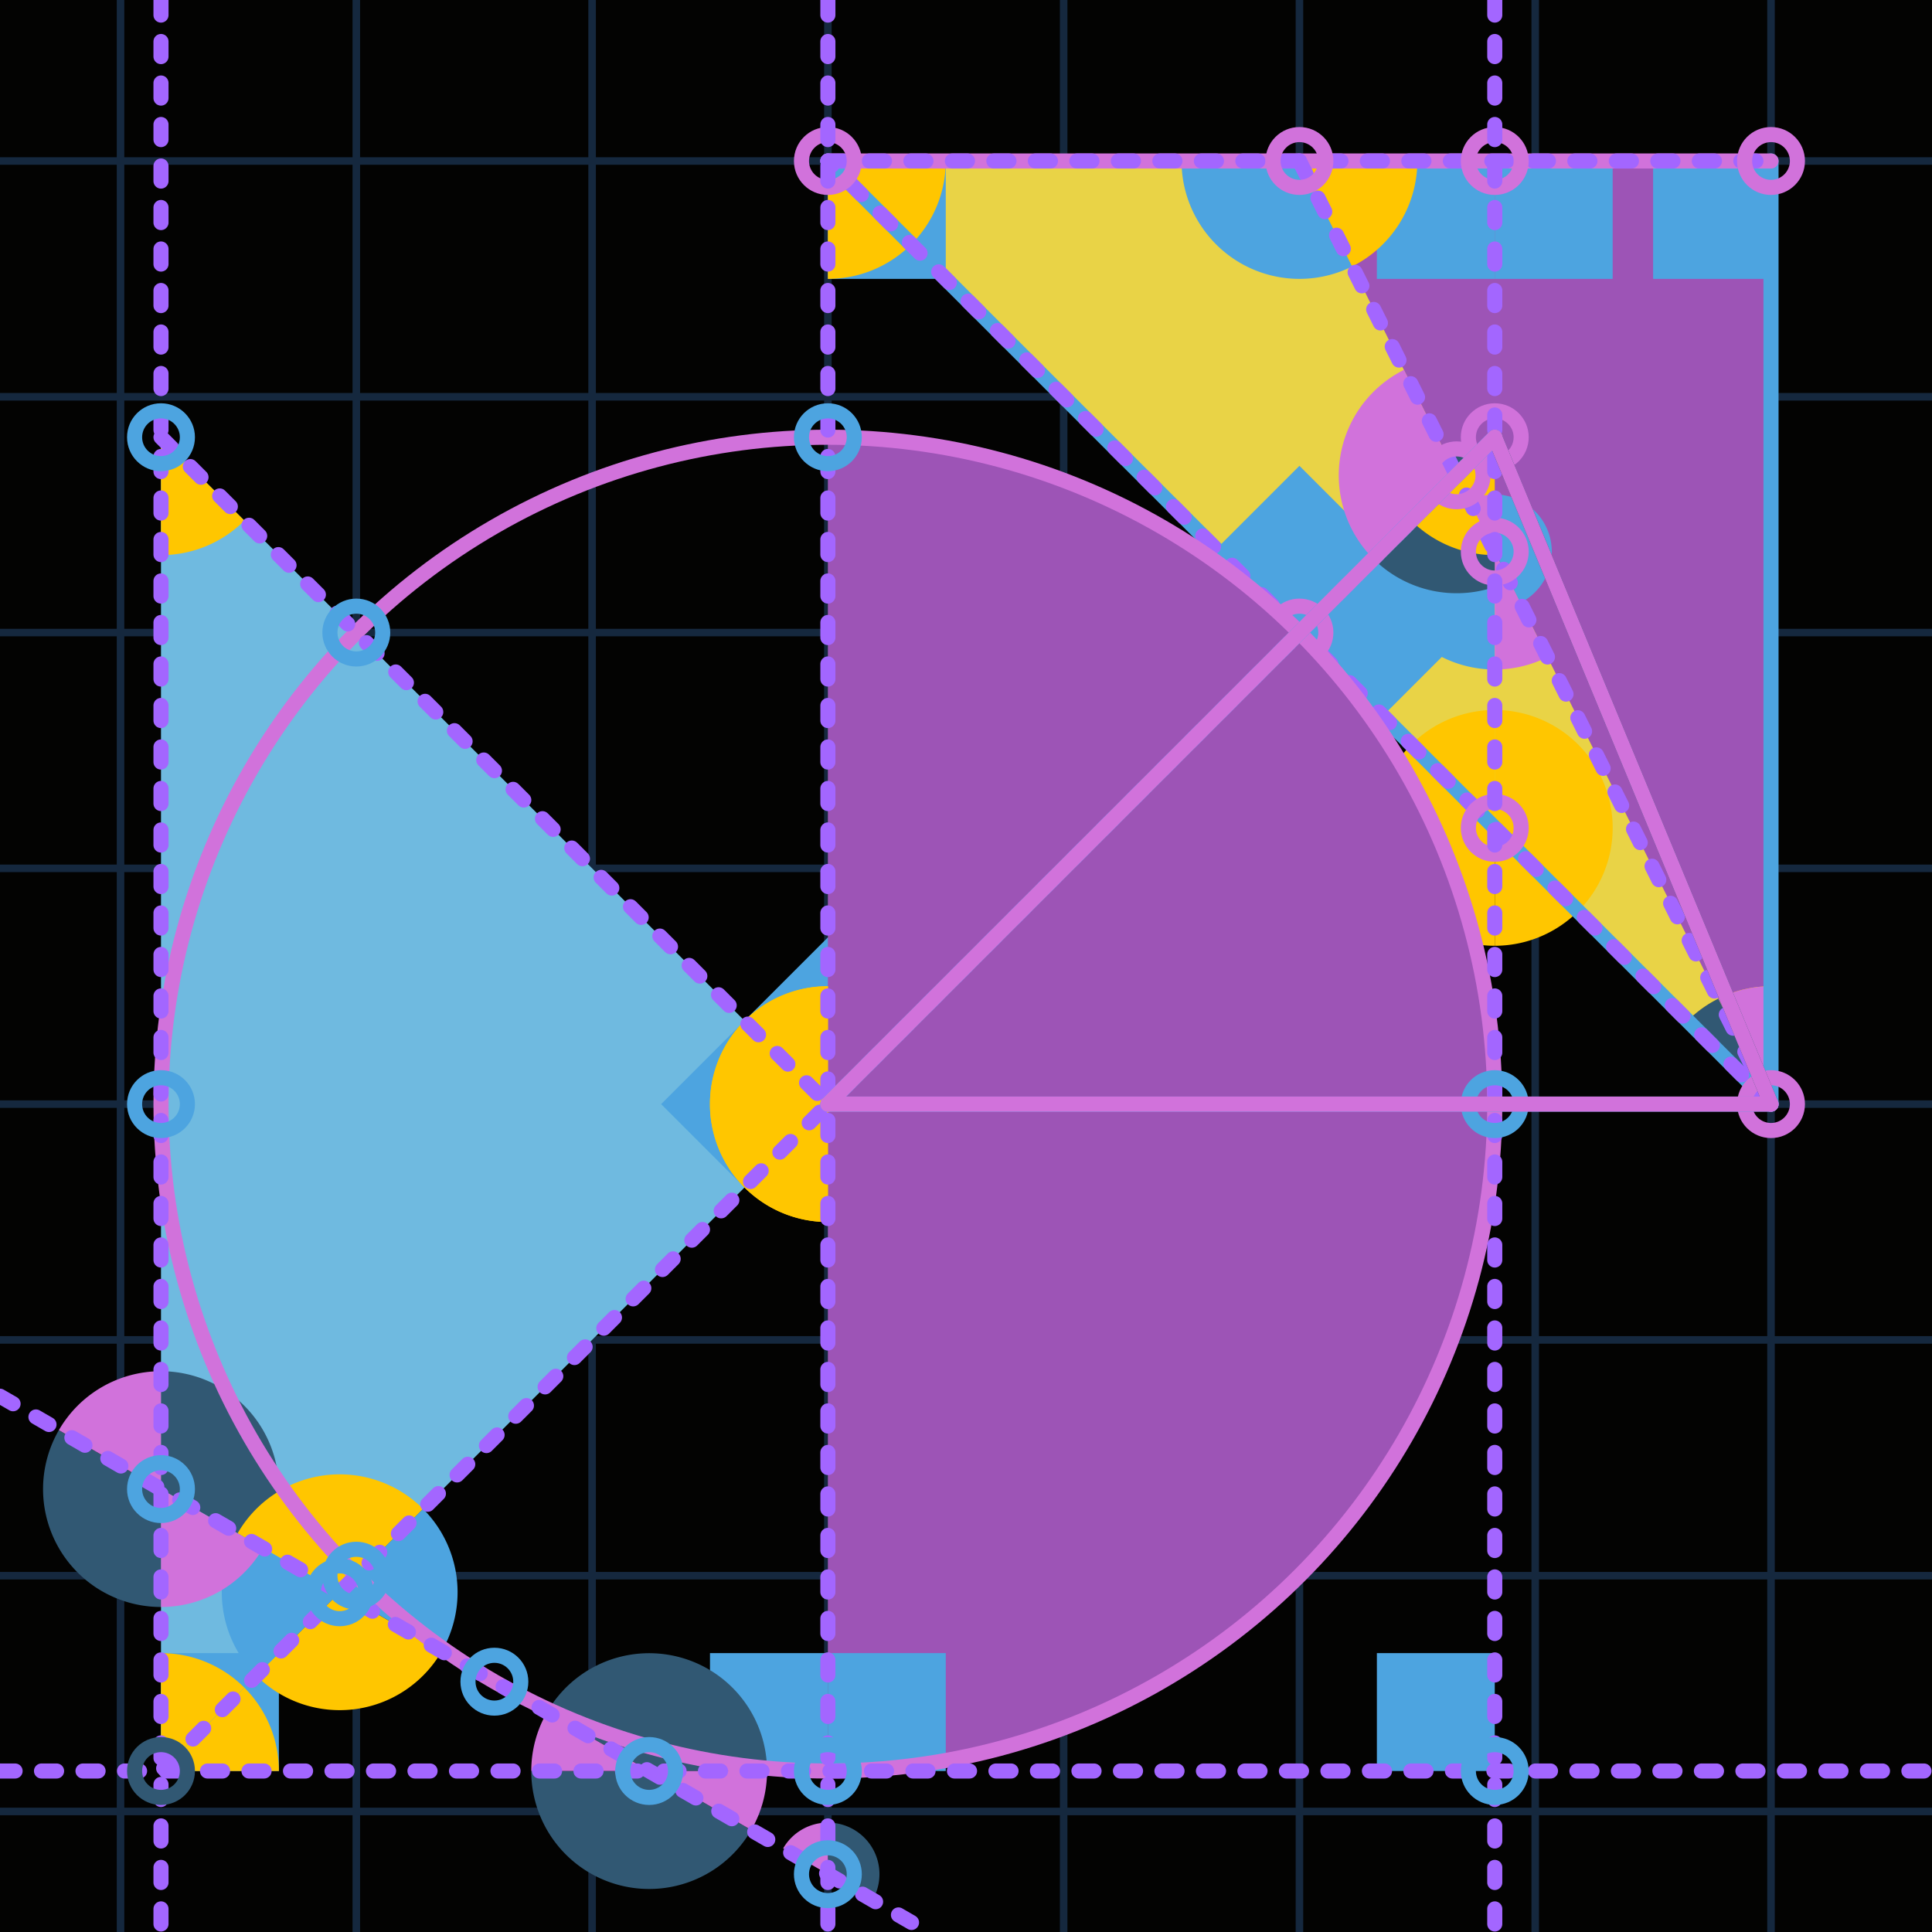 <svg xmlns="http://www.w3.org/2000/svg" version="1.1" xmlns:xlink="http://www.w3.org/1999/xlink" xmlns:svgjs="http://svgjs.dev/svgjs" width="1200" height="1200" viewBox="-13.778 -6.707 20.485 20.485"><style>.background{fill:#030302;stroke:none;}.bg_thin{fill:none;stroke:#15283e;stroke-width:0.08;stroke-linecap:round;stroke-linejoin:round;}.bg_bold{fill:none;stroke:#15283e;stroke-width:0.08;stroke-linecap:round;stroke-linejoin:round;}.fill5{fill:#e9d346;stroke:none;}.slice6{fill:#9d54b6;stroke:none;}.angle1{fill:#4da4e0;stroke:none;}.angle3{fill:#ffc600;stroke:none;}.angle2{fill:#d172db;stroke:none;}.angle0{fill:#315873;stroke:none;}.stroke{fill:none;stroke:#15283e;stroke-width:0.16;stroke-linecap:round;stroke-linejoin:round;}.stroke1{fill:none;stroke:#4da4e0;stroke-width:0.16;stroke-linecap:round;stroke-linejoin:round;}.stroke2{fill:none;stroke:#d172db;stroke-width:0.16;stroke-linecap:round;stroke-linejoin:round;}.intersection{fill:none;stroke:#a366ff;stroke-width:0.16;stroke-linecap:round;stroke-linejoin:round;stroke-dasharray:0.16,0.28;}.doodle2{fill:none;stroke:#d172db;stroke-width:0.16;stroke-linecap:round;stroke-linejoin:round;}.slice4{fill:#6fbae0;stroke:none;}.doodle0{fill:none;stroke:#315873;stroke-width:0.16;stroke-linecap:round;stroke-linejoin:round;}.doodle1{fill:none;stroke:#4da4e0;stroke-width:0.16;stroke-linecap:round;stroke-linejoin:round;}.stroke0{fill:none;stroke:#315873;stroke-width:0.16;stroke-linecap:round;stroke-linejoin:round;}</style><g transform="matrix(1,0,0,-1,0,0)"><g class="layer_bg"><path d="M -13.778 -13.778 L -13.778 6.707 L 6.707 6.707 L 6.707 -13.778 Z" class="background"></path><path d="M -12.5 -15 L -12.5 7.5 " class="bg_thin"></path><path d="M -10 -15 L -10 7.5 " class="bg_bold"></path><path d="M -7.5 -15 L -7.5 7.5 " class="bg_thin"></path><path d="M -5 -15 L -5 7.5 " class="bg_bold"></path><path d="M -2.5 -15 L -2.5 7.5 " class="bg_thin"></path><path d="M 0 -15 L 0 7.5 " class="bg_bold"></path><path d="M 2.5 -15 L 2.5 7.5 " class="bg_thin"></path><path d="M 5 -15 L 5 7.5 " class="bg_bold"></path><path d="M -15 -12.5 L 7.5 -12.5 " class="bg_thin"></path><path d="M -15 -10 L 7.5 -10 " class="bg_bold"></path><path d="M -15 -7.5 L 7.5 -7.5 " class="bg_thin"></path><path d="M -15 -5 L 7.5 -5 " class="bg_bold"></path><path d="M -15 -2.5 L 7.5 -2.5 " class="bg_thin"></path><path d="M -15 0 L 7.5 0 " class="bg_bold"></path><path d="M -15 2.5 L 7.5 2.5 " class="bg_thin"></path><path d="M -15 5 L 7.5 5 " class="bg_bold"></path></g><g class="layer_art"><path d="M 5 5 L 5 -5 L -5 5 Z" class="fill5"></path><path d="M 5 5 L 5 -5 L 0 5 Z" class="slice6"></path><path d="M 3.75 5 L 5 5 L 5 3.75 L 3.75 3.75 Z" class="angle1"></path><path d="M -0.884 -0.884 L 0 0 L 0.884 -0.884 L -4.440892098500626e-16 -1.768 Z" class="angle1"></path><path d="M 0.884 -0.884 L 0 0 L 0.884 0.884 L 1.768 -4.440892098500626e-16 Z" class="angle1"></path><path d="M -0.884 0.884 L 0 0 L -0.884 -0.884 L -1.768 0 Z" class="angle1"></path><path d="M 0.884 0.884 L 0 0 L -0.884 0.884 L 0 1.768 Z" class="angle1"></path><path d="M -5 3.75 L -5 5 L -3.75 5 L -3.75 3.75 Z" class="angle1"></path><path d="M 0.821 5 L 2.071 5 L 2.071 3.75 L 0.821 3.75 Z" class="angle1"></path><path d="M 2.071 3.75 L 2.071 5 L 3.321 5 L 3.321 3.75 Z" class="angle1"></path><path d="M -4.116 -4.116 L -5 -5 L -5.884 -4.116 L -5 -3.232 Z" class="angle1"></path><path d="M1.512 1.976 A1.25 1.25 0 0 1 2.071 -0.392 L2.071 0.858 Z" class="angle1"></path><path d="M2.342 0.315 A0.607 0.607 0 0 1 2.071 1.464 L2.071 0.858 Z" class="angle1"></path><path d="M2.955 -2.955 A1.25 1.25 0 0 1 2.071 -0.821 L2.071 -2.071 Z" class="angle3"></path><path d="M1.187 -1.187 A1.25 1.25 0 0 1 2.071 -3.321 L2.071 -2.071 Z" class="angle3"></path><path d="M-5 -6.25 A1.25 1.25 0 0 1 -4.116 -4.116 L-5 -5 Z" class="angle3"></path><path d="M-1.25 5 A1.25 1.25 0 0 1 0.559 3.882 L0 5 Z" class="angle1"></path><path d="M1.108 2.785 A1.25 1.25 0 0 1 0.783 0.783 L1.667 1.667 Z" class="angle2"></path><path d="M1.795 1.411 A0.286 0.286 0 0 1 1.869 1.869 L1.667 1.667 Z" class="angle2"></path><path d="M1.869 1.869 A0.286 0.286 0 0 1 1.539 1.922 L1.667 1.667 Z" class="angle0"></path><path d="M0.783 0.783 A1.25 1.25 0 0 1 2.226 0.549 L1.667 1.667 Z" class="angle0"></path><path d="M0.559 3.882 A1.25 1.25 0 0 1 1.25 5 L0 5 Z" class="angle3"></path><path d="M5 -3.75 A1.25 1.25 0 0 1 4.116 -4.116 L5 -5 Z" class="angle3"></path><path d="M-4.116 4.116 A1.25 1.25 0 0 1 -3.75 5 L-5 5 Z" class="angle3"></path><path d="M-5 3.75 A1.25 1.25 0 0 1 -4.116 4.116 L-5 5 Z" class="angle3"></path><path d="M2.071 -3.321 A1.25 1.25 0 0 1 2.955 -2.955 L2.071 -2.071 Z" class="angle3"></path><path d="M2.071 -0.821 A1.25 1.25 0 0 1 1.187 -1.187 L2.071 -2.071 Z" class="angle3"></path><path d="M-4.116 -4.116 A1.25 1.25 0 0 1 -5 -3.75 L-5 -5 Z" class="angle3"></path><path d="M1.187 1.187 A1.25 1.25 0 0 1 2.071 0.821 L2.071 2.071 Z" class="angle3"></path><path d="M5 -3.75 A1.25 1.25 0 0 1 4.441 -3.882 L5 -5 Z" class="angle2"></path><path d="M2.071 1.464 A0.607 0.607 0 0 1 1.8 1.4 L2.071 0.858 Z" class="angle2"></path><path d="M2.071 -0.392 A1.25 1.25 0 0 1 2.63 -0.26 L2.071 0.858 Z" class="angle2"></path><path d="M4.441 -3.882 A1.25 1.25 0 0 1 4.116 -4.116 L5 -5 Z" class="angle0"></path><path d="M 5 5 L 5 -5 " class="stroke1"></path><path d="M 5 -5 L -5 5 " class="stroke1"></path><path d="M -5 5 L 5 5 " class="stroke2"></path><path d="M 0 5 L 5 -5 " class="intersection"></path><path d="M 5 -5 L -5 5 " class="intersection"></path><path d="M -5 5 L 5 5 " class="intersection"></path><circle r="0.28" cx="5" cy="-5" class="doodle2"></circle><circle r="0.28" cx="0" cy="5" class="doodle2"></circle><circle r="0.28" cx="1.667" cy="1.667" class="doodle2"></circle><circle r="0.28" cx="2.071" cy="0.858" class="doodle2"></circle><circle r="0.28" cx="-5" cy="5" class="doodle2"></circle><circle r="0.28" cx="0" cy="0" class="doodle2"></circle><circle r="0.28" cx="2.071" cy="-2.071" class="doodle2"></circle><circle r="0.28" cx="5" cy="5" class="doodle2"></circle><circle r="0.28" cx="2.071" cy="5" class="doodle2"></circle><circle r="0.28" cx="-5" cy="-5" class="doodle2"></circle><circle r="0.28" cx="2.071" cy="2.071" class="doodle2"></circle><path d="M-5 -12.071 A7.071 7.071 0 0 1 -5 2.071 Z" class="slice6"></path><path d="M -5 -5 L -12.071 2.071 L -12.071 -12.071 Z" class="slice4"></path><path d="M -10.821 -12.071 L -12.071 -12.071 L -12.071 -10.821 L -10.821 -10.821 Z" class="angle1"></path><path d="M -3.75 -12.071 L -5 -12.071 L -5 -10.821 L -3.75 -10.821 Z" class="angle1"></path><path d="M -5 -10.821 L -5 -12.071 L -6.25 -12.071 L -6.25 -10.821 Z" class="angle1"></path><path d="M -5.884 -4.116 L -5 -5 L -5.884 -5.884 L -6.768 -5 Z" class="angle1"></path><path d="M 2.071 -10.821 L 2.071 -12.071 L 0.821 -12.071 L 0.821 -10.821 Z" class="angle1"></path><path d="M-8.145 -12.071 A1.25 1.25 0 0 1 -5.812 -12.696 L-6.895 -12.071 Z" class="angle0"></path><path d="M-5.645 -12.071 A1.25 1.25 0 0 1 -7.977 -11.446 L-6.895 -12.071 Z" class="angle0"></path><path d="M-5 -3.75 A1.25 1.25 0 0 1 -5.884 -5.884 L-5 -5 Z" class="angle3"></path><path d="M-5.884 -4.116 A1.25 1.25 0 0 1 -5 -6.25 L-5 -5 Z" class="angle3"></path><path d="M-13.154 -8.457 A1.25 1.25 0 0 1 -12.071 -10.332 L-12.071 -9.082 Z" class="angle0"></path><path d="M-10.989 -9.707 A1.25 1.25 0 0 1 -12.071 -7.832 L-12.071 -9.082 Z" class="angle0"></path><path d="M-4.526 -13.438 A0.547 0.547 0 0 1 -5 -12.618 L-5 -13.165 Z" class="angle0"></path><path d="M-9.292 -9.292 A1.25 1.25 0 0 1 -11.259 -9.551 L-10.176 -10.176 Z" class="angle3"></path><path d="M-11.06 -11.06 A1.25 1.25 0 0 1 -9.094 -10.801 L-10.176 -10.176 Z" class="angle3"></path><path d="M-9.094 -10.801 A1.25 1.25 0 0 1 -9.292 -9.292 L-10.176 -10.176 Z" class="angle1"></path><path d="M-11.259 -9.551 A1.25 1.25 0 0 1 -11.06 -11.06 L-10.176 -10.176 Z" class="angle1"></path><path d="M-5 -12.618 A0.547 0.547 0 0 1 -5.474 -12.891 L-5 -13.165 Z" class="angle2"></path><path d="M-12.071 -10.332 A1.25 1.25 0 0 1 -10.989 -9.707 L-12.071 -9.082 Z" class="angle2"></path><path d="M-12.071 -7.832 A1.25 1.25 0 0 1 -13.154 -8.457 L-12.071 -9.082 Z" class="angle2"></path><path d="M-11.187 -11.187 A1.25 1.25 0 0 1 -12.071 -10.821 L-12.071 -12.071 Z" class="angle3"></path><path d="M-12.071 0.821 A1.25 1.25 0 0 1 -11.187 1.187 L-12.071 2.071 Z" class="angle3"></path><path d="M-5.884 -5.884 A1.25 1.25 0 0 1 -5 -6.25 L-5 -5 Z" class="angle3"></path><path d="M-5 -3.75 A1.25 1.25 0 0 1 -5.884 -4.116 L-5 -5 Z" class="angle3"></path><path d="M-10.821 -12.071 A1.25 1.25 0 0 1 -11.187 -11.187 L-12.071 -12.071 Z" class="angle3"></path><path d="M-5.812 -12.696 A1.25 1.25 0 0 1 -5.645 -12.071 L-6.895 -12.071 Z" class="angle2"></path><path d="M-7.977 -11.446 A1.25 1.25 0 0 1 -8.145 -12.071 L-6.895 -12.071 Z" class="angle2"></path><circle r="7.071" cx="-5" cy="-5" class="stroke2"></circle><path d="M 2.071 2.071 L -12.071 -12.071 " class="intersection"></path><path d="M -12.071 6.707 L -12.071 -13.778 " class="intersection"></path><path d="M -5 6.707 L -5 -13.778 " class="intersection"></path><path d="M -12.071 2.071 L -5 -5 " class="intersection"></path><path d="M -13.778 -8.097 L -3.938 -13.778 " class="intersection"></path><path d="M -13.778 -12.071 L 6.707 -12.071 " class="intersection"></path><path d="M 2.071 6.707 L 2.071 -13.778 " class="intersection"></path><circle r="0.28" cx="-12.071" cy="-12.071" class="doodle0"></circle><circle r="0.28" cx="-12.071" cy="2.071" class="doodle1"></circle><circle r="0.28" cx="-12.071" cy="-9.082" class="doodle1"></circle><circle r="0.28" cx="-5" cy="-13.165" class="doodle1"></circle><circle r="0.28" cx="-5" cy="-12.071" class="doodle1"></circle><circle r="0.28" cx="-10.176" cy="-10.176" class="doodle1"></circle><circle r="0.28" cx="-6.895" cy="-12.071" class="doodle1"></circle><circle r="0.28" cx="2.071" cy="-12.071" class="doodle1"></circle><circle r="0.28" cx="-12.071" cy="-5" class="doodle1"></circle><circle r="0.28" cx="-5" cy="2.071" class="doodle1"></circle><circle r="0.28" cx="-10" cy="-10" class="doodle1"></circle><circle r="0.28" cx="-10" cy="-1.3322676295501878e-15" class="doodle1"></circle><circle r="0.28" cx="-8.536" cy="-11.124" class="doodle1"></circle><circle r="0.28" cx="2.071" cy="-5" class="doodle1"></circle><path d="M 5 -5 L 2.071 2.071 " class="stroke0"></path><path d="M 2.071 2.071 L -5 -5 " class="stroke1"></path><path d="M -5 -5 L 5 -5 " class="stroke1"></path><path d="M 5 -5 L 2.071 2.071 " class="stroke2"></path><path d="M 2.071 2.071 L -5 -5 " class="stroke2"></path><path d="M -5 -5 L 5 -5 " class="stroke2"></path></g></g></svg>